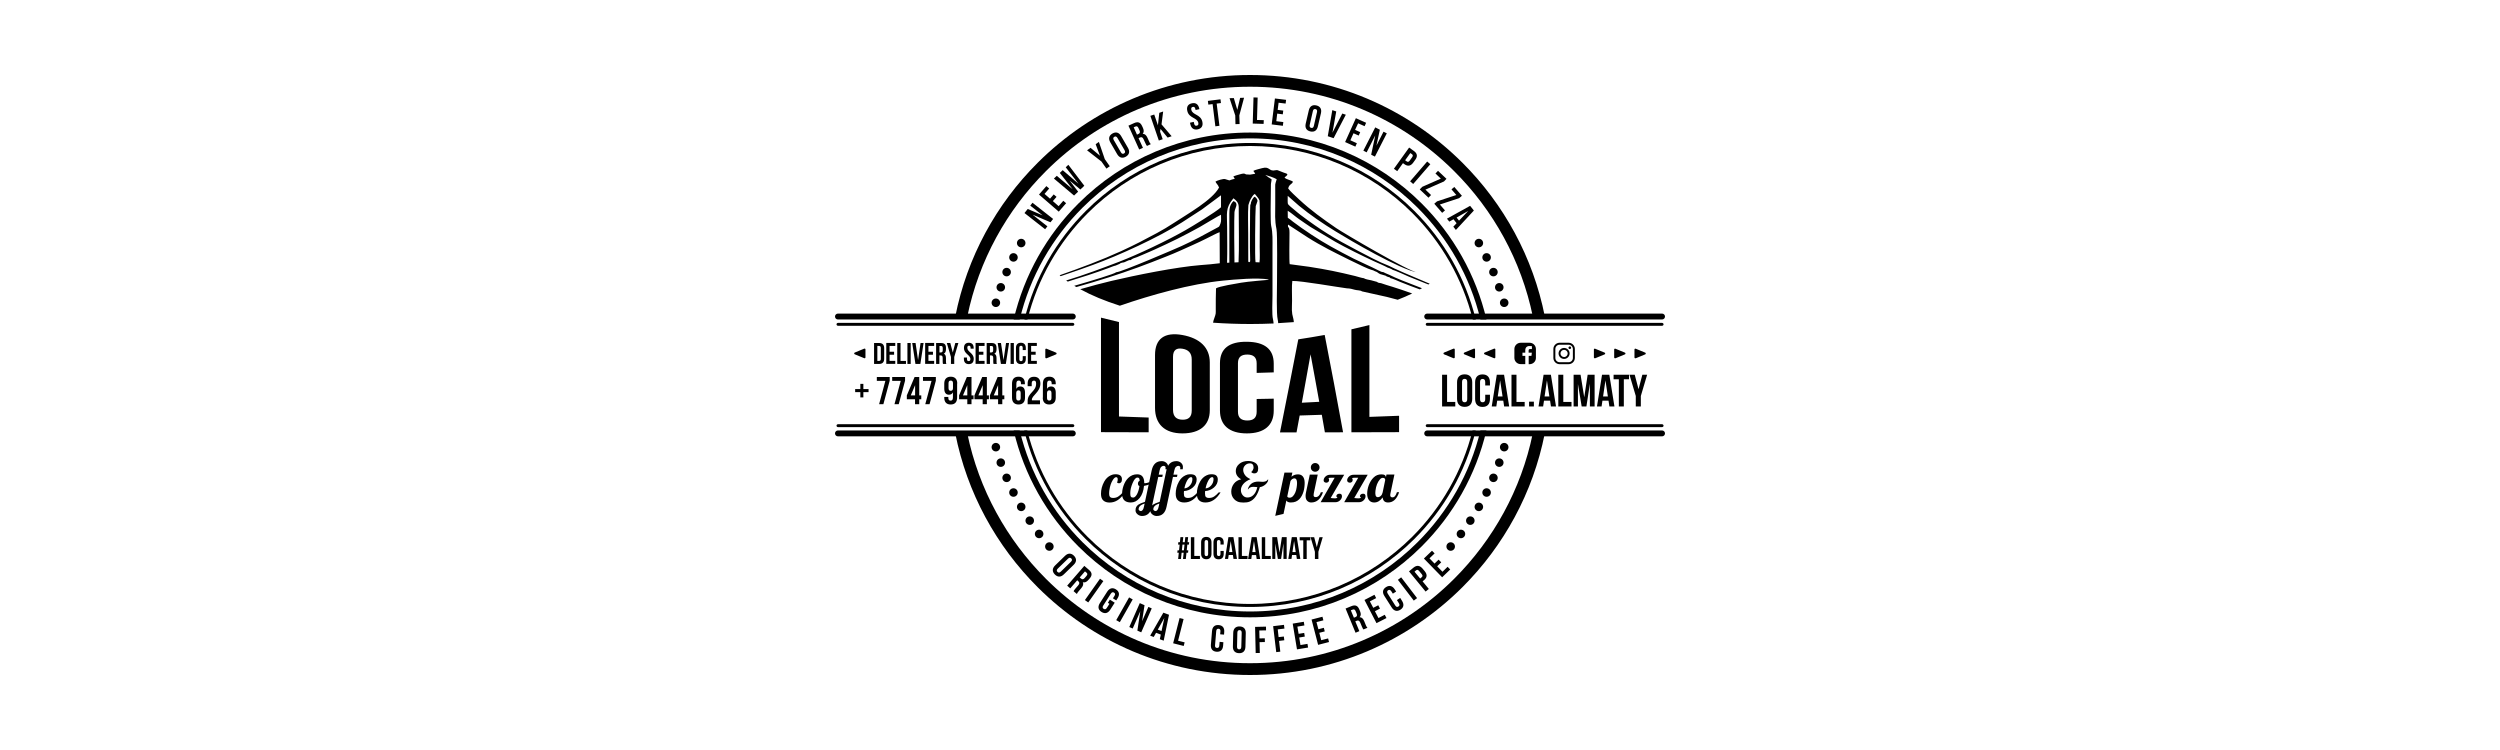 <?xml version="1.0" encoding="UTF-8"?> <svg xmlns="http://www.w3.org/2000/svg" width="1000" height="300" viewBox="0 0 1000 300" fill="none"><path d="M617.911 173.386C613.21 197.14 601.496 218.377 585.002 234.842C563.256 256.55 533.21 270 500.013 270C466.816 270 436.77 256.576 415.023 234.842C398.53 218.377 386.816 197.14 382.115 173.386H386.921C391.544 195.829 402.732 215.886 418.359 231.512C439.265 252.381 468.129 265.281 500.013 265.281C531.897 265.281 560.761 252.381 581.667 231.512C597.294 215.912 608.482 195.829 613.105 173.386H617.911ZM500.013 30C533.21 30 563.256 43.424 585.002 65.132C601.496 81.597 613.236 102.86 617.937 126.613H613.131C608.508 104.145 597.32 84.062 581.667 68.462C560.761 47.592 531.897 34.693 500.013 34.693C468.129 34.693 439.239 47.592 418.359 68.462C402.706 84.088 391.544 104.145 386.921 126.613H382.115C386.816 102.86 398.53 81.597 415.05 65.132C436.77 43.424 466.816 30 500.013 30Z" fill="black"></path><path d="M335.182 174.54C334.525 174.54 334 174.016 334 173.36C334 172.705 334.525 172.181 335.182 172.181H429.127C429.784 172.181 430.309 172.705 430.309 173.36C430.309 174.016 429.784 174.54 429.127 174.54H335.182Z" fill="black"></path><path d="M335.182 170.843C334.867 170.843 334.604 170.581 334.604 170.266C334.604 169.952 334.867 169.69 335.182 169.69H429.127C429.442 169.69 429.731 169.952 429.731 170.266C429.731 170.581 429.469 170.843 429.127 170.843H335.182Z" fill="black"></path><path d="M335.182 127.793C334.525 127.793 334 127.269 334 126.613C334 125.958 334.525 125.433 335.182 125.433H429.127C429.784 125.433 430.309 125.958 430.309 126.613C430.309 127.269 429.784 127.793 429.127 127.793H335.182Z" fill="black"></path><path d="M335.182 130.311C334.867 130.311 334.604 130.048 334.604 129.734C334.604 129.419 334.867 129.157 335.182 129.157H429.127C429.442 129.157 429.731 129.419 429.731 129.734C429.731 130.048 429.469 130.311 429.127 130.311H335.182Z" fill="black"></path><path d="M540.564 172.915C546.92 172.888 553.276 172.888 559.632 172.862V166.308C555.666 166.465 551.727 166.622 547.761 166.753V148.375V130.022C545.344 130.599 542.954 131.176 540.564 131.726V152.307V172.915ZM524.228 141.715C524.806 144.835 525.384 147.981 525.962 151.154C526.54 154.326 527.117 157.525 527.695 160.723C525.384 160.854 523.047 160.985 520.735 161.09C521.313 157.892 521.891 154.693 522.469 151.495C523.047 148.244 523.651 144.966 524.228 141.715ZM529.875 133.981C526.356 134.61 522.836 135.213 519.317 135.738C518.083 142.082 516.848 148.375 515.64 154.588C514.432 160.75 513.198 166.885 511.989 172.967C514.196 172.967 516.402 172.967 518.608 172.967C519.028 170.712 519.448 168.458 519.869 166.203C522.81 166.124 525.752 166.019 528.72 165.914C529.113 168.248 529.534 170.581 529.954 172.941C532.37 172.941 534.786 172.941 537.229 172.915C535.995 166.229 534.786 159.622 533.552 153.094C532.318 146.644 531.083 140.273 529.875 133.981ZM502.666 159.596V164.708C502.666 167.278 501.221 168.195 498.936 168.195C496.625 168.195 495.181 167.252 495.181 164.682V154.982V145.281C495.181 142.712 496.625 141.82 498.936 141.82C501.221 141.846 502.666 142.764 502.666 145.333V149.161C504.925 149.109 507.21 149.056 509.494 148.951V145.438C509.494 139.644 505.818 136.76 498.726 136.708C491.661 136.629 487.984 139.434 487.984 145.281V154.746V164.21C487.984 170.031 491.661 173.36 498.726 173.36C505.818 173.36 509.494 170.057 509.494 164.263V159.465C507.21 159.543 504.925 159.57 502.666 159.596ZM462.01 163.135C462.01 169.637 465.87 173.36 472.962 173.36C480.053 173.36 483.914 170.005 483.914 164.105V154.536V144.966C483.914 139.067 480.027 135.292 472.962 134.007C465.844 132.722 462.01 135.475 462.01 142.004V152.596V163.135ZM469.206 142.738C469.206 139.932 470.65 139.12 472.962 139.487C475.247 139.854 476.691 141.086 476.691 143.786V154.011V164.237C476.691 166.937 475.247 167.933 472.962 167.881C470.65 167.828 469.206 166.727 469.206 163.922V153.33V142.738ZM440.395 172.862C446.75 172.888 453.106 172.888 459.462 172.915V167.016C455.496 166.885 451.557 166.727 447.591 166.596V147.719V128.816C445.175 128.239 442.785 127.636 440.395 127.059V149.974V172.862Z" fill="black"></path><path d="M570.873 174.54C570.216 174.54 569.691 174.016 569.691 173.36C569.691 172.705 570.216 172.181 570.873 172.181H664.818C665.475 172.181 666 172.705 666 173.36C666 174.016 665.475 174.54 664.818 174.54H570.873Z" fill="black"></path><path d="M570.873 170.843C570.557 170.843 570.295 170.581 570.295 170.266C570.295 169.952 570.557 169.69 570.873 169.69H664.818C665.133 169.69 665.422 169.952 665.422 170.266C665.422 170.581 665.159 170.843 664.818 170.843H570.873Z" fill="black"></path><path d="M570.873 127.793C570.216 127.793 569.691 127.269 569.691 126.613C569.691 125.958 570.216 125.433 570.873 125.433H664.818C665.475 125.433 666 125.958 666 126.613C666 127.269 665.475 127.793 664.818 127.793H570.873Z" fill="black"></path><path d="M570.873 130.311C570.557 130.311 570.295 130.048 570.295 129.734C570.295 129.419 570.557 129.157 570.873 129.157H664.818C665.133 129.157 665.422 129.419 665.422 129.734C665.422 130.048 665.159 130.311 664.818 130.311H570.873Z" fill="black"></path><path d="M554.09 191.975C554.09 191.844 554.038 191.66 553.906 191.451C553.775 191.241 553.512 191.136 553.119 191.136C552.698 191.136 552.304 191.346 551.937 191.791C551.017 192.84 550.413 194.361 550.177 196.327C550.151 196.616 550.124 196.956 550.124 197.271C550.124 197.926 550.256 198.372 550.518 198.634C550.676 198.792 550.886 198.87 551.122 198.87C551.569 198.87 551.963 198.687 552.331 198.346C552.698 198.005 552.935 197.533 553.066 196.93L554.09 191.975ZM559.632 196.93C558.713 199.657 557.242 200.994 555.22 200.994C553.933 200.994 553.197 200.312 553.066 198.975C552.094 200.312 550.991 200.994 549.704 200.994C548.417 200.994 547.551 200.365 547.104 199.106C546.947 198.661 546.868 198.136 546.868 197.559C546.868 196.983 546.92 196.406 547.025 195.829C547.13 195.252 547.288 194.675 547.498 194.099C547.971 192.84 548.627 191.791 549.468 190.979C550.308 190.14 551.359 189.746 552.567 189.746C553.197 189.746 553.644 189.851 553.933 190.061C554.222 190.271 554.353 190.533 554.353 190.848V191.005L554.589 189.825H557.767L556.191 197.297C556.139 197.533 556.086 197.795 556.086 198.005C556.086 198.634 556.375 198.949 556.979 198.949C557.767 198.949 558.345 198.267 558.765 196.878H559.632V196.93ZM545.239 197.481C545.896 197.481 546.211 197.822 546.211 198.529C546.211 199.106 545.949 199.631 545.45 200.129C544.95 200.627 544.294 200.889 543.506 200.889H537.675L543.296 191.084H542.061C541.72 191.084 541.431 191.11 541.195 191.136C540.958 191.162 540.853 191.267 540.853 191.424C540.853 191.451 540.88 191.477 540.88 191.477C540.906 191.477 540.932 191.503 540.985 191.555C541.037 191.582 541.063 191.765 541.063 192.08C541.063 192.394 540.932 192.63 540.696 192.814C540.433 192.997 540.223 193.076 540.013 193.076C539.671 193.076 539.383 192.997 539.172 192.814C538.962 192.63 538.857 192.421 538.857 192.158C538.857 191.608 539.094 191.084 539.593 190.612C540.065 190.14 540.696 189.904 541.405 189.904H547.078L541.694 199.211C541.773 199.211 541.904 199.237 542.035 199.237L542.455 199.29C542.771 199.316 543.086 199.342 543.348 199.342C544.005 199.342 544.346 199.185 544.399 198.897C544.11 198.87 543.979 198.713 543.979 198.425C543.979 198.215 544.084 198.005 544.294 197.795C544.53 197.586 544.819 197.481 545.239 197.481ZM535.811 197.481C536.467 197.481 536.782 197.822 536.782 198.529C536.782 199.106 536.52 199.631 536.021 200.129C535.522 200.627 534.865 200.889 534.077 200.889H528.247L533.867 191.084H532.633C532.291 191.084 532.002 191.11 531.766 191.136C531.53 191.162 531.425 191.267 531.425 191.424C531.425 191.451 531.451 191.477 531.451 191.477C531.477 191.477 531.503 191.503 531.556 191.555C531.609 191.582 531.635 191.765 531.635 192.08C531.635 192.394 531.503 192.63 531.267 192.814C531.004 192.997 530.794 193.076 530.584 193.076C530.243 193.076 529.954 192.997 529.744 192.814C529.534 192.63 529.455 192.421 529.455 192.158C529.455 191.608 529.691 191.084 530.19 190.612C530.689 190.14 531.293 189.904 532.002 189.904H537.675L532.265 199.211C532.37 199.211 532.475 199.237 532.607 199.237L533.027 199.29C533.368 199.316 533.657 199.342 533.92 199.342C534.576 199.342 534.918 199.185 534.97 198.897C534.681 198.87 534.55 198.713 534.55 198.425C534.55 198.215 534.655 198.005 534.839 197.795C535.075 197.586 535.39 197.481 535.811 197.481ZM529.192 196.93C528.247 199.657 526.671 200.994 524.465 200.994C523.887 200.994 523.362 200.784 522.915 200.365C522.469 199.945 522.232 199.29 522.232 198.346C522.232 197.926 522.285 197.455 522.416 196.904L523.913 189.851H527.091L525.515 197.323C525.463 197.586 525.437 197.848 525.437 198.11C525.437 198.608 525.725 198.844 526.329 198.844C526.75 198.844 527.17 198.661 527.538 198.294C527.905 197.926 528.168 197.455 528.326 196.904H529.192V196.93ZM527.827 186.967C527.827 187.465 527.643 187.859 527.301 188.2C526.96 188.514 526.54 188.698 526.067 188.698C525.594 188.698 525.174 188.514 524.832 188.2C524.491 187.859 524.333 187.465 524.333 186.967C524.333 186.469 524.491 186.076 524.832 185.735C525.174 185.394 525.568 185.211 526.067 185.211C526.566 185.211 526.986 185.394 527.328 185.735C527.643 186.05 527.827 186.469 527.827 186.967ZM518.818 193.181C518.818 191.975 518.45 191.346 517.715 191.346C517.452 191.346 517.19 191.451 516.927 191.608C516.638 191.791 516.402 192.054 516.192 192.421L514.905 198.582C515.036 198.923 515.351 199.08 515.85 199.08C516.349 199.08 516.796 198.87 517.19 198.451C517.951 197.638 518.45 196.458 518.66 194.964C518.766 194.308 518.818 193.705 518.818 193.181ZM514.537 200.207L513.408 205.556L510.099 206.342L513.775 189.039H516.953L516.586 190.69C517.321 190.061 518.161 189.746 519.16 189.746C520.42 189.746 521.261 190.349 521.655 191.582C521.786 192.027 521.865 192.526 521.865 193.102C521.865 193.679 521.838 194.256 521.76 194.833C521.707 195.41 521.576 195.986 521.418 196.563C521.261 197.14 521.024 197.69 520.762 198.215C520.499 198.739 520.158 199.211 519.764 199.631C519.37 200.05 518.897 200.365 518.345 200.627C517.794 200.863 517.111 200.994 516.297 200.994C515.43 200.994 514.852 200.732 514.537 200.207ZM503.375 192.63L505.056 192.735C505.45 192.735 505.844 192.657 506.264 192.526C506.658 192.368 506.973 192.132 507.157 191.791H507.288C507.288 192.421 506.947 193.076 506.264 193.705C505.581 194.335 504.819 194.728 503.927 194.859C503.034 198.031 501.642 199.971 499.751 200.679C499.147 200.915 498.385 201.02 497.387 201.02C496.415 201.02 495.627 200.889 495.076 200.653C494.498 200.391 494.025 200.076 493.657 199.657C492.896 198.844 492.502 197.848 492.502 196.668C492.502 195.488 492.843 194.439 493.552 193.496C494.235 192.578 495.233 191.975 496.494 191.713C495.049 190.926 494.314 189.825 494.314 188.383C494.314 187.334 494.76 186.391 495.653 185.604C496.546 184.817 497.728 184.398 499.225 184.398C500.355 184.398 501.3 184.634 502.088 185.132C502.876 185.63 503.27 186.364 503.27 187.334C503.27 188.698 502.771 189.353 501.72 189.353C501.195 189.353 500.775 189.17 500.46 188.776C500.696 188.698 500.932 188.462 501.116 188.042C501.326 187.623 501.431 187.334 501.431 187.125C501.431 185.945 500.959 185.342 499.987 185.342C499.199 185.342 498.569 185.604 498.043 186.128C497.544 186.653 497.282 187.256 497.282 187.964C497.282 188.645 497.518 189.327 497.965 189.982C498.411 190.638 499.173 191.188 500.197 191.66C498.884 192.211 497.912 192.866 497.282 193.653C496.651 194.439 496.363 195.226 496.363 196.039C496.363 196.852 496.625 197.559 497.124 198.136C497.623 198.713 498.227 199.001 498.936 199.001C500.328 199.001 501.431 198.294 502.219 196.852C502.508 196.327 502.745 195.645 502.929 194.859L502.114 194.78C501.852 194.754 501.615 194.728 501.353 194.728C500.381 194.728 499.698 195.042 499.278 195.724L499.12 195.698C499.357 194.78 499.829 194.046 500.539 193.469C501.248 192.893 502.246 192.63 503.375 192.63ZM485.411 191.634C485.411 191.11 485.227 190.848 484.859 190.848C484.308 190.874 483.809 191.346 483.309 192.263C482.81 193.207 482.443 194.23 482.233 195.357C483.073 195.305 483.835 194.911 484.465 194.177C485.095 193.469 485.411 192.604 485.411 191.634ZM488.247 196.93C486.592 199.657 484.57 200.994 482.18 200.994C481.13 200.994 480.315 200.732 479.685 200.181C479.055 199.631 478.74 198.739 478.74 197.507C478.74 195.829 479.16 194.204 480.027 192.657C480.683 191.451 481.576 190.612 482.679 190.113C483.257 189.825 483.861 189.694 484.491 189.694C485.516 189.694 486.198 189.878 486.566 190.271C486.934 190.664 487.118 191.162 487.118 191.791C487.118 193.05 486.619 194.099 485.594 194.99C484.596 195.855 483.388 196.353 482.049 196.432C482.023 196.852 481.996 197.14 481.996 197.323C481.996 198.084 482.128 198.582 482.39 198.818C482.653 199.054 483.021 199.185 483.52 199.185C484.36 199.185 485.069 199.001 485.647 198.608C486.225 198.241 486.829 197.691 487.485 196.956H488.247V196.93ZM476.954 191.634C476.954 191.11 476.77 190.848 476.402 190.848C475.851 190.874 475.352 191.346 474.826 192.263C474.327 193.207 473.96 194.23 473.749 195.357C474.59 195.305 475.352 194.911 475.982 194.177C476.638 193.469 476.954 192.604 476.954 191.634ZM479.79 196.93C478.136 199.657 476.113 200.994 473.723 200.994C472.673 200.994 471.832 200.732 471.228 200.181C470.598 199.631 470.283 198.739 470.283 197.507C470.283 195.829 470.703 194.204 471.57 192.657C472.226 191.451 473.119 190.612 474.222 190.113C474.8 189.825 475.404 189.694 476.034 189.694C477.059 189.694 477.742 189.878 478.109 190.271C478.477 190.664 478.661 191.162 478.661 191.791C478.661 193.05 478.162 194.099 477.138 194.99C476.139 195.855 474.931 196.353 473.592 196.432C473.566 196.852 473.539 197.14 473.539 197.323C473.539 198.084 473.671 198.582 473.933 198.818C474.196 199.054 474.564 199.185 475.063 199.185C475.903 199.185 476.612 199.001 477.19 198.608C477.768 198.241 478.372 197.691 479.029 196.956H479.79V196.93ZM463.743 201.413C462.955 201.676 462.43 201.938 462.141 202.174C461.589 202.619 461.327 203.118 461.327 203.694C461.327 203.983 461.511 204.193 461.852 204.35C461.957 204.402 462.115 204.429 462.272 204.429C462.456 204.429 462.666 204.297 462.903 204.061C463.139 203.826 463.323 203.38 463.454 202.724L463.743 201.413ZM472.069 187.675C472.095 187.439 472.121 187.229 472.121 187.02C472.121 186.81 472.042 186.653 471.858 186.522C471.701 186.391 471.517 186.338 471.359 186.338C470.992 186.338 470.677 186.469 470.361 186.758C470.073 187.046 469.862 187.492 469.731 188.147L469.363 189.878H470.966L470.808 190.769H469.18L466.632 202.646C466.133 205.136 464.82 206.395 462.692 206.395C462.01 206.395 461.406 206.159 460.88 205.713C460.355 205.268 460.092 204.743 460.092 204.166C460.092 203.563 460.197 203.091 460.408 202.751C460.618 202.41 460.88 202.095 461.222 201.859C461.721 201.518 462.614 201.125 463.874 200.732L466.553 188.173C467.078 185.683 468.418 184.45 470.572 184.45C471.254 184.45 471.858 184.66 472.384 185.106C472.909 185.552 473.172 186.128 473.172 186.81C473.172 187.151 473.145 187.439 473.093 187.701H472.069V187.675ZM457.86 201.413C457.072 201.676 456.547 201.938 456.258 202.174C455.706 202.619 455.444 203.118 455.444 203.694C455.444 203.983 455.628 204.193 455.969 204.35C456.074 204.402 456.232 204.429 456.389 204.429C456.573 204.429 456.783 204.297 457.019 204.061C457.256 203.826 457.44 203.38 457.571 202.724L457.86 201.413ZM466.186 187.675C466.212 187.439 466.238 187.229 466.238 187.02C466.238 186.81 466.159 186.653 465.975 186.522C465.792 186.391 465.634 186.338 465.476 186.338C465.109 186.338 464.794 186.469 464.478 186.758C464.189 187.046 463.979 187.492 463.848 188.147L463.48 189.878H465.082L464.925 190.769H463.297L460.749 202.646C460.25 205.136 458.937 206.395 456.809 206.395C456.127 206.395 455.522 206.159 454.997 205.713C454.472 205.268 454.209 204.743 454.209 204.166C454.209 203.563 454.314 203.091 454.524 202.751C454.735 202.41 454.997 202.095 455.339 201.859C455.838 201.518 456.731 201.125 457.991 200.732L460.67 188.173C461.195 185.683 462.535 184.45 464.688 184.45C465.371 184.45 465.975 184.66 466.501 185.106C467.026 185.552 467.289 186.128 467.289 186.81C467.289 187.151 467.262 187.439 467.21 187.701H466.186V187.675ZM455.785 194.413C455.391 194.308 455.181 193.994 455.181 193.443C455.181 192.893 455.417 192.499 455.864 192.316C455.838 191.844 455.759 191.529 455.654 191.32C455.549 191.136 455.312 191.031 454.971 191.031C454.288 191.031 453.658 191.765 453.027 193.26C452.397 194.754 452.108 196.065 452.108 197.219C452.108 197.926 452.161 198.372 452.292 198.582C452.423 198.765 452.555 198.897 452.712 198.949C452.844 199.001 453.054 199.028 453.29 199.028C453.789 199.028 454.288 198.582 454.787 197.717C455.286 196.773 455.601 195.698 455.785 194.413ZM461.511 192.526C460.618 193.443 459.304 194.072 457.597 194.361C457.413 196.38 456.836 197.979 455.864 199.185C454.866 200.391 453.71 200.994 452.345 200.994C450.664 200.994 449.561 200.365 449.088 199.132C448.904 198.687 448.825 198.215 448.825 197.69C448.825 197.166 448.878 196.616 448.957 196.065C449.035 195.514 449.193 194.964 449.377 194.387C449.823 193.076 450.454 192.001 451.294 191.188C452.292 190.218 453.474 189.72 454.866 189.72C456.757 189.72 457.702 190.9 457.702 193.233V193.26C457.781 193.286 457.886 193.286 458.07 193.286C458.464 193.286 458.963 193.155 459.593 192.919C460.224 192.657 460.801 192.342 461.353 191.975L461.511 192.526ZM446.12 189.694C447.88 189.694 448.773 190.349 448.773 191.687C448.773 192.237 448.668 192.657 448.431 192.919C448.195 193.181 447.932 193.312 447.643 193.312C447.354 193.312 447.092 193.233 446.829 193.05C447.013 192.578 447.092 192.132 447.092 191.765C447.092 191.162 446.882 190.874 446.461 190.874C446.041 190.874 445.595 191.241 445.122 192.001C444.439 193.076 443.993 194.413 443.756 196.013C443.677 196.484 443.651 197.009 443.651 197.586C443.651 198.634 444.15 199.185 445.175 199.185C446.015 199.185 446.724 199.001 447.302 198.608C447.88 198.241 448.484 197.691 449.14 196.956H449.902C448.247 199.683 446.225 201.02 443.835 201.02C442.785 201.02 441.944 200.758 441.34 200.207C440.71 199.657 440.395 198.765 440.395 197.533C440.395 195.855 440.815 194.23 441.681 192.657C442.312 191.477 443.205 190.638 444.334 190.113C444.912 189.825 445.49 189.694 446.12 189.694Z" fill="black"></path><path d="M412.45 138.386H414.735V137.18H411.136V145.543H414.735V144.337H412.45V141.899H414.262V140.693H412.45V138.386ZM409.088 142.45V143.656C409.088 144.259 408.825 144.468 408.405 144.468C407.985 144.468 407.722 144.259 407.722 143.656V139.146C407.722 138.543 407.985 138.307 408.405 138.307C408.825 138.307 409.088 138.543 409.088 139.146V140.038H410.322V139.199C410.322 137.861 409.639 137.101 408.352 137.101C407.066 137.101 406.383 137.861 406.383 139.199V143.551C406.383 144.888 407.066 145.648 408.352 145.648C409.639 145.648 410.322 144.888 410.322 143.551V142.45H409.088ZM404.229 145.57H405.542V137.206H404.229V145.57ZM400.395 137.206H399.081L400.368 145.57H402.338L403.625 137.206H402.417L401.419 144.023L400.395 137.206ZM396.586 138.386C397.059 138.386 397.269 138.648 397.269 139.251V140.09C397.269 140.772 396.98 140.981 396.481 140.981H395.956V138.412H396.586V138.386ZM398.74 145.57C398.609 145.255 398.609 144.966 398.609 144.547V143.262C398.609 142.397 398.398 141.768 397.742 141.479C398.32 141.217 398.609 140.641 398.609 139.775V139.12C398.609 137.835 398.031 137.206 396.665 137.206H394.669V145.57H395.982V142.161H396.429C397.033 142.161 397.295 142.45 397.295 143.236V144.547C397.295 145.229 397.348 145.36 397.427 145.57H398.74ZM391.544 138.386H393.829V137.18H390.23V145.543H393.829V144.337H391.544V141.899H393.356V140.693H391.544V138.386ZM385.582 139.199C385.582 141.584 388.156 141.925 388.156 143.629C388.156 144.232 387.893 144.442 387.473 144.442C387.053 144.442 386.79 144.232 386.79 143.629V143.026H385.556V143.551C385.556 144.888 386.212 145.648 387.525 145.648C388.812 145.648 389.495 144.888 389.495 143.551C389.495 141.165 386.921 140.85 386.921 139.12C386.921 138.517 387.158 138.281 387.578 138.281C387.998 138.281 388.234 138.517 388.234 139.12V139.461H389.469V139.199C389.469 137.861 388.812 137.101 387.525 137.101C386.238 137.101 385.582 137.861 385.582 139.199ZM380.382 145.57H381.695V142.79L383.349 137.206H382.115L381.117 141.008L380.119 137.206H378.727L380.382 142.79V145.57ZM376.416 138.386C376.888 138.386 377.099 138.648 377.099 139.251V140.09C377.099 140.772 376.81 140.981 376.311 140.981H375.785V138.412H376.416V138.386ZM378.543 145.57C378.412 145.255 378.386 144.966 378.386 144.547V143.262C378.386 142.397 378.175 141.768 377.519 141.479C378.097 141.217 378.386 140.641 378.386 139.775V139.12C378.386 137.835 377.808 137.206 376.442 137.206H374.446V145.57H375.759V142.161H376.206C376.81 142.161 377.072 142.45 377.072 143.236V144.547C377.072 145.229 377.125 145.36 377.204 145.57H378.543ZM371.373 138.386H373.658V137.18H370.06V145.543H373.658V144.337H371.373V141.899H373.185V140.693H371.373V138.386ZM366.225 137.206H364.886L366.173 145.57H368.143L369.43 137.206H368.221L367.223 144.023L366.225 137.206ZM362.969 145.57H364.282V137.206H362.969V145.57ZM358.898 145.57H362.391V144.363H360.211V137.206H358.898V145.57ZM355.825 138.386H358.11V137.18H354.512V145.543H358.11V144.337H355.825V141.899H357.637V140.693H355.825V138.386ZM351.675 138.386C352.095 138.386 352.332 138.596 352.332 139.199V143.551C352.332 144.154 352.069 144.363 351.675 144.363H350.94V138.386H351.675ZM349.627 145.57H351.702C353.015 145.57 353.671 144.835 353.671 143.498V139.277C353.671 137.94 353.015 137.206 351.702 137.206H349.627V145.57Z" fill="black"></path><path fill-rule="evenodd" clip-rule="evenodd" d="M342.037 141.374L345.845 142.973V141.374V139.801L342.037 141.374Z" fill="black"></path><path d="M345.845 143.314C345.792 143.314 345.74 143.314 345.714 143.288L341.905 141.715C341.774 141.663 341.669 141.531 341.669 141.374C341.669 141.243 341.748 141.112 341.879 141.033L345.687 139.46C345.792 139.408 345.924 139.434 346.029 139.486C346.134 139.565 346.186 139.67 346.186 139.775V142.947C346.186 143.078 346.134 143.183 346.029 143.236C346.003 143.288 345.924 143.314 345.845 143.314ZM342.982 141.374L345.504 142.423V140.325L342.982 141.374Z" fill="black"></path><path fill-rule="evenodd" clip-rule="evenodd" d="M422.299 141.374L418.491 142.973V141.374V139.801L422.299 141.374Z" fill="black"></path><path d="M418.491 143.314C418.412 143.314 418.359 143.288 418.281 143.262C418.175 143.183 418.123 143.078 418.123 142.973V139.801C418.123 139.67 418.175 139.565 418.281 139.513C418.386 139.434 418.517 139.434 418.622 139.487L422.43 141.06C422.561 141.112 422.64 141.243 422.64 141.4C422.64 141.558 422.561 141.689 422.43 141.741L418.622 143.314C418.569 143.314 418.543 143.314 418.491 143.314ZM418.858 140.325V142.423L421.38 141.374L418.858 140.325Z" fill="black"></path><path fill-rule="evenodd" clip-rule="evenodd" d="M657.99 141.374L654.155 142.973V141.374V139.801L657.99 141.374Z" fill="black"></path><path d="M654.155 143.314C654.076 143.314 654.024 143.288 653.945 143.262C653.84 143.183 653.787 143.078 653.787 142.973V139.801C653.787 139.67 653.84 139.565 653.945 139.513C654.05 139.434 654.181 139.434 654.286 139.487L658.095 141.06C658.226 141.112 658.305 141.243 658.305 141.4C658.305 141.558 658.226 141.689 658.095 141.741L654.286 143.314C654.26 143.314 654.208 143.314 654.155 143.314ZM654.523 140.325V142.423L657.044 141.374L654.523 140.325Z" fill="black"></path><path fill-rule="evenodd" clip-rule="evenodd" d="M469.6 89.147C467.499 90.511 464.898 92.11 462.797 93.211C457.229 96.174 454.288 97.773 448.457 100.448C440.736 103.987 432.121 107.212 423.848 110.096C424.006 110.227 424.137 110.332 424.268 110.463C429.259 108.837 435.194 106.687 437.059 106.006C447.486 102.23 463.428 94.942 472.778 88.964L480.814 83.747L488.405 78.11V82.908C486.356 84.795 476.717 90.642 474.222 92.058C467.105 96.148 455.365 101.732 447.669 104.695C441.051 107.238 433.723 109.991 426.475 112.193C426.685 112.35 426.895 112.482 427.105 112.639C432.647 110.961 438.109 109.178 443.362 107.238C444.229 106.923 445.385 106.399 446.278 106.215L447.88 105.534C448.247 105.219 447.906 105.429 448.379 105.219C448.562 105.141 448.694 105.088 449.035 105.036C450.191 105.009 451.268 103.83 452.344 104.039C452.791 103.41 453.999 103.174 454.787 102.86C455.627 102.519 456.231 102.283 457.151 101.863C458.753 101.155 460.276 100.552 461.852 99.818C464.898 98.429 467.84 97.065 470.965 95.519C474.065 93.972 476.901 92.451 479.869 90.826C480.578 90.432 487.932 86.001 488.405 85.897C488.378 87.024 488.588 88.466 488.194 89.41C487.564 90.93 487.879 90.511 486.514 91.271C481.865 93.841 477.531 96.174 472.594 98.429C470.703 99.294 448.168 109.021 446.488 108.89C445.936 109.519 436.928 112.219 429.705 114.317C429.968 114.474 430.257 114.658 430.546 114.815C434.958 113.583 439.291 112.298 443.546 110.935C447.643 109.624 451.11 108.418 455.128 106.976C459.042 105.586 462.403 104.197 466.448 102.624C470.178 101.182 473.749 99.504 477.374 97.878C479.081 97.118 480.841 96.279 482.679 95.361C483.362 95.02 487.459 92.897 487.853 92.871L487.906 105.298C485.516 105.639 482.548 105.848 480.289 106.032C470.335 106.818 454.209 110.096 444.518 112.377C440.788 113.268 436.507 114.396 432.095 115.68C436.612 118.171 441.944 120.373 447.932 122.287C460.46 117.961 476.244 113.53 489.245 112.246C493.972 111.774 502.981 110.961 507.525 111.8C507.498 111.826 507.42 111.8 507.42 111.852C507.393 111.905 507.314 111.905 507.288 111.905C507.262 111.905 507.209 111.931 507.157 111.957C507.026 111.983 498.989 112.613 496.441 113.085C494.655 113.399 487.459 114.553 486.409 115.339C486.303 118.04 486.303 120.793 486.303 123.493C486.303 125.407 486.409 125.355 485.804 127.033C485.437 128.029 485.305 128.448 485.227 129.078C490.085 129.418 495.076 129.602 500.171 129.602C503.296 129.602 506.395 129.523 509.442 129.392C509.363 128.606 509.284 128.003 509.179 127.609C508.733 126.01 508.969 120.478 508.995 118.381V99.346C508.995 96.069 509.153 93.29 508.47 90.301C508.102 88.728 508.312 79.054 508.339 76.196C508.339 75.409 508.339 74.57 508.365 73.784C508.391 72.997 508.654 72.342 508.628 71.713C508.076 71.424 506.527 70.349 506.106 69.956C506.92 70.139 509.836 71.136 510.571 71.634C510.597 71.66 510.65 71.686 510.676 71.713C509.888 74.256 510.125 73.154 510.098 76.353C510.098 78.11 510.098 79.866 510.098 81.623C510.098 85.556 509.836 88.02 510.597 91.665C511.018 93.631 510.808 109.283 510.808 112.586C510.808 115.418 510.492 125.591 511.096 127.898C511.175 128.16 511.228 128.632 511.28 129.261C513.381 129.156 515.482 128.999 517.531 128.842C517.479 128.265 517.426 127.819 517.347 127.557C516.507 124.594 516.796 123.729 516.822 120.268C516.848 118.066 516.638 114.369 516.927 112.377C520.709 112.324 534.813 114.841 538.778 115.339C539.855 115.366 540.906 115.575 541.851 115.89C542.613 116.152 544.294 116.073 544.767 116.545L554.773 118.774C556.323 119.167 557.741 119.56 559.08 119.901C561.129 119.115 563.072 118.276 564.885 117.384C562.179 116.414 559.527 115.523 556.953 114.71C555.482 114.264 553.696 113.74 552.409 113.268C551.805 113.216 551.201 113.137 550.781 112.744L548.47 112.115C547.944 112.01 545.922 111.669 545.633 111.302C544.662 111.197 543.059 110.673 542.061 110.41C535.18 108.732 530.742 107.815 523.677 106.714L515.876 105.665C515.64 104.564 515.771 95.545 515.798 93.211C515.824 90.065 514.983 91.612 515.22 89.829L523.099 94.968C525.594 96.567 528.536 98.219 531.214 99.635C533.263 100.71 546.474 107.448 548.522 107.92C549.126 108.025 549.468 108.234 549.993 108.496C550.282 108.628 550.545 108.706 550.781 108.811L551.411 109.283C551.726 109.388 551.831 109.493 551.937 109.598L554.248 110.279C554.721 110.541 554.51 110.568 555.22 110.777C555.824 110.961 555.824 110.804 556.139 111.249C556.953 111.38 559.343 112.455 560.21 112.822C561.602 113.399 562.836 113.871 564.307 114.422C565.042 114.684 566.329 115.182 567.931 115.759C568.22 115.602 568.509 115.444 568.798 115.287C562.994 113.085 557.793 111.013 555.929 110.017L554.327 109.335L553.302 108.837L552.83 108.785C552.068 108.601 552.619 108.706 551.963 108.418C551.543 108.208 551.569 108.339 551.149 108.051C548.496 106.687 544.661 105.036 541.536 103.489C538.148 101.785 535.364 100.264 532.265 98.56C527.643 96.017 521.366 91.848 517.19 88.676C516.402 88.073 515.903 87.574 515.115 87.103L515.089 84.297C516.586 85.189 518.214 86.709 519.658 87.679C521.418 88.859 522.679 89.829 524.307 90.852L534.103 96.698C538.516 99.189 544.793 102.283 549.73 104.564C551.332 105.298 553.617 106.242 555.036 107.028C555.43 107.133 556.296 107.474 556.664 107.684C556.979 107.841 556.9 107.789 557.084 107.972C557.898 108.077 562.337 110.148 563.571 110.673C565.699 111.564 567.852 112.429 570.216 113.347L571.372 113.792C571.556 113.688 571.713 113.583 571.871 113.478C564.753 110.515 556.9 107.107 555.613 106.347C551.332 104.695 547.157 102.388 543.033 100.238C533.604 95.309 528.483 92.189 520.026 85.818C519.186 85.189 518.529 84.586 517.767 83.956C515.115 81.728 515.036 81.911 515.062 80.365C515.062 79.683 515.062 79.027 515.089 78.346C515.141 78.372 515.194 78.398 515.194 78.424L519.58 82.278C524.097 86.001 529.113 89.41 534.235 92.556C540.013 96.121 560.052 107.867 567.038 108.995C563.86 108.837 537.15 93.08 534.445 91.219C529.166 87.601 524.307 84.114 519.658 79.788C518.66 78.87 515.903 76.353 515.272 75.383C515.666 73.574 516.901 73.757 517.163 72.656C516.244 71.975 514.695 71.87 513.828 71.057C514.038 70.69 514.117 70.743 514.379 70.533L514.983 69.93C514.695 69.3 514.642 69.458 513.539 69.064C512.961 68.855 512.488 68.671 511.937 68.435C511.149 68.121 510.965 67.937 510.23 68.094C507.446 68.75 508.024 66.39 504.872 67.255C504.137 67.465 501.93 67.963 501.379 68.33C501.563 69.012 501.957 68.933 502.062 69.51L500.039 69.851L499.094 69.799C497.676 69.903 498.464 68.986 495.995 69.72C495.338 69.903 493.762 70.297 493.316 70.638C493.605 70.978 493.736 71.109 493.894 71.529C490.795 72.184 492.896 72.473 490.033 71.634C489.271 71.424 486.829 72.211 486.198 72.63C486.33 73.259 487.223 73.836 487.617 75.016C484.911 80.05 474.958 85.608 469.6 89.147ZM490.821 105.114C490.978 100.448 490.847 95.571 490.847 90.878C490.847 85.267 490.033 83.327 493.368 79.316C495.706 80.994 495.496 82.2 495.496 84.166C495.496 90.327 495.706 99.215 495.417 104.905L493.789 104.983C493.71 103.751 493.605 86.447 493.789 84.822C493.972 83.117 495.706 81.439 493.421 80.417C492.055 81.702 491.714 83.196 491.74 85.477V105.062L490.821 105.114ZM499.357 82.016C499.672 81.125 499.777 80.522 500.302 79.578C500.696 78.896 501.195 77.952 501.93 77.559C502.534 78.398 503.401 79.158 503.795 80.155C504.031 81.544 503.874 96.095 503.874 98.717C503.874 100.264 504.031 103.646 503.795 104.957L502.219 104.878C501.878 103.62 502.088 84.507 502.298 82.436C502.429 81.964 502.928 80.81 502.981 80.469C503.086 79.788 502.403 79.001 501.852 78.686C501.169 79.054 500.25 80.758 500.328 81.623C500.197 81.806 500.276 81.466 500.118 82.069L500.039 84.166C500.039 89.724 499.856 98.35 500.066 103.489C500.118 104.957 500.013 104.721 499.619 104.878C499.199 104.616 499.435 104.878 499.304 104.433L499.278 93.578C499.304 90.013 499.068 85.503 499.357 82.016Z" fill="black"></path><path d="M594.562 172.207C590.36 190.062 581.247 206.002 568.693 218.534C551.122 236.074 526.828 246.928 500.013 246.928C473.198 246.928 448.904 236.074 431.333 218.534C418.779 206.002 409.639 190.062 405.464 172.207H407.88C412.029 189.406 420.88 204.77 433.014 216.883C450.164 234.003 473.854 244.595 500.039 244.595C526.198 244.595 549.914 234.003 567.038 216.883C579.172 204.77 588.023 189.406 592.172 172.207H594.562ZM500.013 53.02C526.828 53.02 551.122 63.874 568.693 81.414C581.247 93.946 590.387 109.913 594.589 127.794H592.172C588.023 110.568 579.172 95.205 567.038 83.066C549.888 65.945 526.198 55.353 500.039 55.353C473.881 55.353 450.164 65.945 433.014 83.066C420.88 95.178 412.029 110.568 407.88 127.794H405.464C409.666 109.939 418.779 93.946 431.36 81.414C448.904 63.874 473.198 53.02 500.013 53.02Z" fill="black"></path><path d="M590.282 172.207C586.184 188.908 577.544 203.826 565.725 215.598C548.916 232.377 525.673 242.786 499.987 242.786C474.327 242.786 451.084 232.404 434.249 215.598C422.456 203.826 413.815 188.908 409.692 172.207H410.9C414.997 188.567 423.48 203.223 435.063 214.759C451.661 231.329 474.616 241.58 499.96 241.58C525.305 241.58 548.233 231.329 564.858 214.759C576.441 203.197 584.924 188.567 589.021 172.207H590.282ZM500.013 57.188C525.673 57.188 548.916 67.571 565.751 84.377C577.544 96.148 586.211 111.093 590.308 127.82H589.1C585.029 111.434 576.519 96.778 564.937 85.216C548.338 68.646 525.384 58.395 500.039 58.395C474.695 58.395 451.74 68.646 435.142 85.216C423.559 96.778 415.05 111.434 410.979 127.82H409.771C413.868 111.119 422.509 96.175 434.327 84.377C451.11 67.571 474.353 57.188 500.013 57.188Z" fill="black"></path><path d="M571.792 223.332L573.841 221.366L572.79 220.291L569.56 223.411L576.861 230.909L580.092 227.789L579.041 226.714L576.992 228.707L574.865 226.504L576.493 224.931L575.443 223.856L573.814 225.43L571.792 223.332ZM566.408 228.156C566.802 227.815 567.17 227.842 567.669 228.418L568.667 229.624C569.14 230.201 569.087 230.568 568.667 230.909L568.063 231.407L565.804 228.681L566.408 228.156ZM565.463 227.003L563.598 228.549L570.243 236.625L571.53 235.576L569.034 232.535L569.639 232.036C570.899 230.988 570.952 229.782 569.901 228.497L569.034 227.448C567.931 226.164 566.75 225.98 565.463 227.003ZM565.515 240.243L566.828 239.246L560.473 230.935L559.159 231.932L565.515 240.243ZM558.765 240.033L559.553 241.291C559.947 241.921 559.816 242.314 559.369 242.602C558.923 242.891 558.503 242.838 558.109 242.209L555.088 237.437C554.694 236.808 554.826 236.389 555.246 236.1C555.693 235.812 556.113 235.89 556.533 236.52L557.137 237.464L558.45 236.625L557.899 235.759C557.006 234.344 555.771 233.977 554.406 234.842C553.04 235.707 552.856 236.965 553.749 238.381L556.664 242.969C557.557 244.385 558.792 244.752 560.157 243.887C561.523 243.022 561.707 241.763 560.814 240.348L560.079 239.168L558.765 240.033ZM547.945 240.557L550.466 239.246L549.783 237.909L545.791 239.981L550.597 249.262L554.589 247.217L553.907 245.906L551.385 247.217L549.967 244.49L551.989 243.441L551.306 242.104L549.31 243.127L547.945 240.557ZM541.09 243.835C541.641 243.625 541.983 243.808 542.272 244.516L542.666 245.46C542.981 246.22 542.744 246.614 542.167 246.85L541.563 247.086L540.328 244.123L541.09 243.835ZM546.973 251.123C546.684 250.835 546.526 250.494 546.316 250.022L545.712 248.528C545.292 247.505 544.741 246.902 543.848 246.876C544.399 246.273 544.452 245.513 544.031 244.516L543.716 243.756C543.112 242.261 542.114 241.816 540.538 242.471L538.227 243.415L542.219 253.09L543.743 252.46L542.114 248.528L542.639 248.318C543.322 248.029 543.769 248.239 544.136 249.131L544.767 250.651C545.082 251.438 545.213 251.569 545.397 251.779L546.973 251.123ZM526.592 248.842L529.35 248.134L528.982 246.692L524.623 247.82L527.249 257.94L531.609 256.813L531.241 255.371L528.483 256.078L527.722 253.116L529.902 252.565L529.534 251.123L527.354 251.7L526.592 248.842ZM518.95 250.651L521.76 250.179L521.523 248.711L517.085 249.445L518.792 259.749L523.231 259.015L522.994 257.547L520.184 258.019L519.685 255.003L521.917 254.636L521.681 253.168L519.449 253.535L518.95 250.651ZM511.097 251.752L513.776 251.438L513.592 249.943L509.258 250.468L510.493 260.85L512.121 260.667L511.622 256.367L513.723 256.105L513.539 254.61L511.438 254.846L511.097 251.752ZM503.717 252.198L506.422 252.146L506.395 250.651L502.036 250.756L502.272 261.217L503.927 261.191L503.822 256.865L505.949 256.813L505.923 255.318L503.795 255.371L503.717 252.198ZM493.159 258.569C493.106 260.247 493.973 261.217 495.601 261.27C497.229 261.322 498.122 260.378 498.175 258.7L498.306 253.273C498.359 251.595 497.492 250.625 495.864 250.573C494.235 250.52 493.342 251.464 493.29 253.142L493.159 258.569ZM494.944 253.063C494.971 252.329 495.312 252.041 495.837 252.041C496.363 252.067 496.678 252.355 496.678 253.09L496.52 258.726C496.494 259.487 496.179 259.749 495.654 259.749C495.128 259.723 494.813 259.434 494.813 258.7L494.944 253.063ZM487.853 256.734L487.722 258.228C487.669 258.962 487.302 259.225 486.776 259.172C486.251 259.12 485.936 258.831 486.015 258.097L486.488 252.46C486.54 251.726 486.908 251.464 487.407 251.49C487.932 251.543 488.247 251.857 488.168 252.591L488.063 253.719L489.613 253.85L489.692 252.827C489.823 251.149 489.061 250.153 487.459 250.022C485.857 249.891 484.938 250.782 484.807 252.434L484.36 257.861C484.229 259.539 484.991 260.562 486.593 260.693C488.195 260.824 489.114 259.932 489.245 258.281L489.35 256.891L487.853 256.734ZM469.259 257.311L473.487 258.386L473.855 256.944L471.228 256.288L473.434 247.61L471.832 247.217L469.259 257.311ZM465.739 247.19L464.61 252.408L463.113 251.857L465.739 247.19ZM467.604 245.906L465.345 245.067L460.066 254.269L461.484 254.794L462.43 253.116L464.321 253.824L463.927 255.685L465.477 256.262L467.604 245.906ZM454.945 252.251L456.494 252.932L460.697 243.363L459.357 242.76L456.836 248.501L457.808 242.078L455.917 241.239L451.714 250.809L453.08 251.412L456.127 244.464L454.945 252.251ZM446.488 248.056L447.932 248.868L453.08 239.771L451.636 238.958L446.488 248.056ZM443.152 241.134L443.783 241.527L442.732 243.153C442.338 243.782 441.918 243.835 441.471 243.546C441.025 243.258 440.894 242.864 441.288 242.235L444.334 237.464C444.728 236.834 445.175 236.782 445.621 237.044C446.068 237.333 446.173 237.752 445.779 238.381L445.175 239.325L446.488 240.164L447.039 239.299C447.932 237.883 447.749 236.625 446.383 235.759C445.017 234.894 443.809 235.261 442.89 236.651L439.948 241.239C439.055 242.655 439.239 243.913 440.605 244.778C441.97 245.644 443.179 245.303 444.098 243.887L445.884 241.082L443.94 239.849L443.152 241.134ZM433.96 240.033L435.3 240.977L441.34 232.43L440.001 231.486L433.96 240.033ZM434.617 229.074C435.063 229.467 435.037 229.86 434.538 230.437L433.855 231.224C433.303 231.853 432.857 231.827 432.384 231.407L431.885 230.988L433.986 228.549L434.617 229.074ZM430.756 237.595C430.887 237.201 431.124 236.913 431.439 236.52L432.489 235.287C433.198 234.449 433.514 233.688 433.12 232.902C433.908 233.111 434.617 232.823 435.326 232.01L435.877 231.381C436.928 230.149 436.902 229.074 435.615 227.973L433.724 226.347L426.869 234.265L428.103 235.34L430.887 232.115L431.307 232.482C431.885 232.98 431.885 233.452 431.255 234.186L430.178 235.419C429.627 236.074 429.548 236.231 429.443 236.494L430.756 237.595ZM422.063 226.164C420.854 227.343 420.802 228.628 421.931 229.782C423.061 230.935 424.374 230.909 425.556 229.729L429.469 225.928C430.677 224.748 430.73 223.463 429.6 222.31C428.471 221.156 427.158 221.182 425.976 222.362L422.063 226.164ZM427.184 223.489C427.709 222.965 428.156 223.017 428.523 223.385C428.891 223.752 428.917 224.197 428.366 224.722L424.321 228.654C423.77 229.179 423.35 229.126 422.982 228.759C422.614 228.392 422.588 227.946 423.139 227.422L427.184 223.489Z" fill="black"></path><path d="M587.288 84.376L583.611 88.256L582.639 87.024L587.288 84.376ZM589.546 84.219L588.049 82.331L578.778 87.47L579.724 88.65L581.405 87.706L582.639 89.279L581.326 90.668L582.35 91.979L589.546 84.219ZM581.72 74.78L580.59 75.75L582.534 78.005L574.812 80.548L573.709 81.492L576.861 85.136L577.99 84.166L575.942 81.807L583.663 79.263L584.766 78.32L581.72 74.78ZM575.206 68.331L574.182 69.406L576.336 71.451L568.903 74.728L567.905 75.776L571.398 79.08L572.422 78.005L570.164 75.855L577.596 72.578L578.594 71.529L575.206 68.331ZM564.044 72.525L565.279 73.6L572.133 65.683L570.873 64.608L564.044 72.525ZM564.753 61.645C565.174 61.959 565.279 62.3 564.832 62.93L563.913 64.214C563.466 64.817 563.099 64.844 562.679 64.555L562.048 64.109L564.123 61.225L564.753 61.645ZM565.62 60.439L563.65 59.023L557.557 67.518L558.897 68.462L561.181 65.263L561.812 65.709C563.151 66.653 564.333 66.39 565.305 65.027L566.093 63.926C567.091 62.615 566.959 61.409 565.62 60.439ZM548.47 61.881L549.967 62.641L554.721 53.334L553.407 52.678L550.571 58.263L551.937 51.892L550.098 50.948L545.344 60.255L546.658 60.937L550.098 54.173L548.47 61.881ZM543.243 49.322L545.843 50.476L546.448 49.113L542.35 47.277L538.043 56.821L542.14 58.656L542.744 57.293L540.144 56.113L541.405 53.308L543.48 54.225L544.084 52.862L542.035 51.944L543.243 49.322ZM534.498 44.577L532.922 44.053L531.109 54.487L533.447 55.274L538.332 45.888L536.914 45.416L532.974 53.098L534.498 44.577ZM522.285 49.453C521.917 51.079 522.548 52.206 524.123 52.574C525.699 52.941 526.776 52.206 527.144 50.581L528.378 45.285C528.746 43.659 528.115 42.532 526.54 42.165C524.964 41.798 523.887 42.532 523.519 44.157L522.285 49.453ZM525.148 44.446C525.305 43.712 525.699 43.528 526.198 43.633C526.697 43.738 526.96 44.105 526.802 44.839L525.542 50.345C525.384 51.079 524.99 51.263 524.491 51.158C523.992 51.053 523.729 50.686 523.887 49.952L525.148 44.446ZM511.438 41.09L514.248 41.431L514.432 39.936L509.967 39.386L508.68 49.768L513.145 50.319L513.329 48.824L510.519 48.483L510.886 45.442L513.119 45.731L513.303 44.236L511.07 43.948L511.438 41.09ZM501.09 49.427L505.45 49.558L505.502 48.064L502.797 47.985L503.06 39.019L501.405 38.966L501.09 49.427ZM494.183 49.663L495.837 49.611L495.732 46.15L497.623 39.097L496.047 39.15L494.918 43.948L493.526 39.228L491.819 39.281L494.104 46.203L494.183 49.663ZM483.336 41.85L485.043 41.641L486.146 50.529L487.774 50.319L486.671 41.431L488.378 41.221L488.195 39.727L483.152 40.356L483.336 41.85ZM474.931 44.42C475.614 47.33 478.845 46.989 479.317 49.087C479.475 49.821 479.239 50.161 478.713 50.266C478.214 50.397 477.82 50.188 477.663 49.48L477.505 48.746L475.982 49.087L476.139 49.716C476.507 51.341 477.558 52.075 479.134 51.734C480.709 51.367 481.313 50.24 480.919 48.615C480.237 45.704 477.006 46.045 476.533 43.948C476.376 43.214 476.586 42.873 477.111 42.768C477.61 42.663 477.978 42.847 478.136 43.581L478.241 44L479.764 43.659L479.685 43.345C479.317 41.719 478.293 40.959 476.717 41.326C475.141 41.667 474.537 42.794 474.931 44.42ZM467.052 55.038L468.654 54.487L464.61 49.742L465.266 44.603L463.717 45.127L463.165 50.135L461.694 45.809L460.145 46.334L463.533 56.218L465.082 55.693L464.032 52.652L464.216 51.577L467.052 55.038ZM454.183 50.607C454.708 50.371 455.076 50.555 455.391 51.236L455.811 52.18C456.153 52.941 455.916 53.334 455.365 53.596L454.787 53.858L453.474 50.922L454.183 50.607ZM460.329 57.66C460.014 57.371 459.856 57.031 459.646 56.585L458.989 55.117C458.543 54.12 457.965 53.517 457.072 53.544C457.597 52.914 457.624 52.154 457.177 51.158L456.836 50.424C456.179 48.955 455.181 48.536 453.631 49.244L451.373 50.266L455.68 59.81L457.177 59.128L455.417 55.248L455.943 55.012C456.625 54.697 457.072 54.881 457.466 55.772L458.149 57.267C458.49 58.053 458.622 58.158 458.805 58.368L460.329 57.66ZM446.855 61.645C447.696 63.087 448.93 63.48 450.348 62.667C451.74 61.855 452.029 60.596 451.189 59.154L448.457 54.435C447.617 52.993 446.383 52.6 444.964 53.413C443.572 54.225 443.284 55.484 444.124 56.926L446.855 61.645ZM445.516 56.034C445.148 55.379 445.28 54.986 445.726 54.723C446.173 54.461 446.619 54.54 446.987 55.195L449.823 60.072C450.191 60.727 450.06 61.121 449.613 61.383C449.167 61.645 448.72 61.566 448.352 60.911L445.516 56.034ZM442.574 67.439L443.914 66.495L441.918 63.664L439.554 56.768L438.267 57.686L440.001 62.3L436.219 59.128L434.827 60.124L440.578 64.608L442.574 67.439ZM432.148 75.803L433.724 74.308L427.341 65.918L426.291 66.915L431.412 73.522L425.083 68.068L423.927 69.169L429.049 75.698L422.719 70.323L421.563 71.424L429.626 78.215L431.255 76.668L427.84 72.211L432.148 75.803ZM417.808 77.559L419.672 75.409L418.543 74.439L415.602 77.822L423.507 84.664L426.448 81.282L425.319 80.312L423.454 82.462L421.143 80.443L422.614 78.739L421.485 77.769L420.014 79.473L417.808 77.559ZM420.198 88.912L421.248 87.575L413.001 81.099L412.108 82.252L417.046 86.133L411.084 83.589L409.797 85.215L418.044 91.691L418.963 90.537L413.001 85.844L420.198 88.912Z" fill="black"></path><path fill-rule="evenodd" clip-rule="evenodd" d="M398.346 177.162C399.292 177.162 400.053 177.922 400.053 178.866C400.053 179.81 399.292 180.57 398.346 180.57C397.401 180.57 396.639 179.81 396.639 178.866C396.639 177.922 397.401 177.162 398.346 177.162Z" fill="black"></path><path fill-rule="evenodd" clip-rule="evenodd" d="M400.316 183.35C401.261 183.35 402.023 184.11 402.023 185.054C402.023 185.998 401.261 186.758 400.316 186.758C399.37 186.758 398.609 185.998 398.609 185.054C398.609 184.11 399.37 183.35 400.316 183.35Z" fill="black"></path><path fill-rule="evenodd" clip-rule="evenodd" d="M402.653 189.432C403.599 189.432 404.36 190.192 404.36 191.136C404.36 192.08 403.599 192.84 402.653 192.84C401.708 192.84 400.946 192.08 400.946 191.136C400.946 190.192 401.708 189.432 402.653 189.432Z" fill="black"></path><path fill-rule="evenodd" clip-rule="evenodd" d="M405.385 195.305C406.33 195.305 407.092 196.065 407.092 197.009C407.092 197.953 406.33 198.713 405.385 198.713C404.439 198.713 403.678 197.953 403.678 197.009C403.678 196.065 404.439 195.305 405.385 195.305Z" fill="black"></path><path fill-rule="evenodd" clip-rule="evenodd" d="M408.484 201.047C409.429 201.047 410.191 201.807 410.191 202.751C410.191 203.695 409.429 204.455 408.484 204.455C407.538 204.455 406.777 203.695 406.777 202.751C406.777 201.807 407.538 201.047 408.484 201.047Z" fill="black"></path><path fill-rule="evenodd" clip-rule="evenodd" d="M411.898 206.553C412.844 206.553 413.605 207.313 413.605 208.257C413.605 209.201 412.844 209.961 411.898 209.961C410.953 209.961 410.191 209.201 410.191 208.257C410.191 207.313 410.953 206.553 411.898 206.553Z" fill="black"></path><path fill-rule="evenodd" clip-rule="evenodd" d="M415.654 211.875C416.599 211.875 417.361 212.635 417.361 213.579C417.361 214.523 416.599 215.283 415.654 215.283C414.708 215.283 413.947 214.523 413.947 213.579C413.947 212.635 414.708 211.875 415.654 211.875Z" fill="black"></path><path fill-rule="evenodd" clip-rule="evenodd" d="M419.751 216.909C420.697 216.909 421.458 217.669 421.458 218.613C421.458 219.557 420.697 220.317 419.751 220.317C418.806 220.317 418.044 219.557 418.044 218.613C418.044 217.669 418.806 216.909 419.751 216.909Z" fill="black"></path><path fill-rule="evenodd" clip-rule="evenodd" d="M580.275 216.909C581.221 216.909 581.982 217.669 581.982 218.613C581.982 219.557 581.221 220.317 580.275 220.317C579.33 220.317 578.568 219.557 578.568 218.613C578.568 217.669 579.33 216.909 580.275 216.909Z" fill="black"></path><path fill-rule="evenodd" clip-rule="evenodd" d="M584.372 211.875C585.318 211.875 586.08 212.635 586.08 213.579C586.08 214.523 585.318 215.283 584.372 215.283C583.427 215.283 582.665 214.523 582.665 213.579C582.665 212.635 583.427 211.875 584.372 211.875Z" fill="black"></path><path fill-rule="evenodd" clip-rule="evenodd" d="M588.128 206.553C589.073 206.553 589.835 207.313 589.835 208.257C589.835 209.201 589.073 209.961 588.128 209.961C587.182 209.961 586.421 209.201 586.421 208.257C586.421 207.313 587.182 206.553 588.128 206.553Z" fill="black"></path><path fill-rule="evenodd" clip-rule="evenodd" d="M591.542 201.047C592.488 201.047 593.249 201.807 593.249 202.751C593.249 203.695 592.488 204.455 591.542 204.455C590.597 204.455 589.835 203.695 589.835 202.751C589.835 201.807 590.597 201.047 591.542 201.047Z" fill="black"></path><path fill-rule="evenodd" clip-rule="evenodd" d="M594.641 195.305C595.587 195.305 596.348 196.065 596.348 197.009C596.348 197.953 595.587 198.713 594.641 198.713C593.696 198.713 592.934 197.953 592.934 197.009C592.934 196.065 593.696 195.305 594.641 195.305Z" fill="black"></path><path fill-rule="evenodd" clip-rule="evenodd" d="M597.373 189.432C598.318 189.432 599.08 190.192 599.08 191.136C599.08 192.08 598.318 192.84 597.373 192.84C596.427 192.84 595.666 192.08 595.666 191.136C595.666 190.192 596.427 189.432 597.373 189.432Z" fill="black"></path><path fill-rule="evenodd" clip-rule="evenodd" d="M599.71 183.35C600.656 183.35 601.418 184.11 601.418 185.054C601.418 185.998 600.656 186.758 599.71 186.758C598.765 186.758 598.003 185.998 598.003 185.054C598.003 184.11 598.765 183.35 599.71 183.35Z" fill="black"></path><path fill-rule="evenodd" clip-rule="evenodd" d="M601.68 177.162C602.626 177.162 603.387 177.922 603.387 178.866C603.387 179.81 602.626 180.57 601.68 180.57C600.735 180.57 599.973 179.81 599.973 178.866C599.973 177.922 600.735 177.162 601.68 177.162Z" fill="black"></path><path fill-rule="evenodd" clip-rule="evenodd" d="M408.484 95.519C409.429 95.519 410.191 96.279 410.191 97.223C410.191 98.167 409.429 98.927 408.484 98.927C407.538 98.927 406.777 98.167 406.777 97.223C406.777 96.279 407.538 95.519 408.484 95.519Z" fill="black"></path><path fill-rule="evenodd" clip-rule="evenodd" d="M405.385 101.26C406.33 101.26 407.092 102.021 407.092 102.965C407.092 103.909 406.33 104.669 405.385 104.669C404.439 104.669 403.678 103.909 403.678 102.965C403.678 102.021 404.439 101.26 405.385 101.26Z" fill="black"></path><path fill-rule="evenodd" clip-rule="evenodd" d="M402.653 107.133C403.599 107.133 404.36 107.894 404.36 108.837C404.36 109.781 403.599 110.542 402.653 110.542C401.708 110.542 400.946 109.781 400.946 108.837C400.946 107.894 401.708 107.133 402.653 107.133Z" fill="black"></path><path fill-rule="evenodd" clip-rule="evenodd" d="M400.316 113.216C401.261 113.216 402.023 113.976 402.023 114.92C402.023 115.864 401.261 116.624 400.316 116.624C399.37 116.624 398.609 115.864 398.609 114.92C398.609 113.976 399.37 113.216 400.316 113.216Z" fill="black"></path><path fill-rule="evenodd" clip-rule="evenodd" d="M398.346 119.404C399.292 119.404 400.053 120.164 400.053 121.108C400.053 122.052 399.292 122.812 398.346 122.812C397.401 122.812 396.639 122.052 396.639 121.108C396.639 120.164 397.401 119.404 398.346 119.404Z" fill="black"></path><path fill-rule="evenodd" clip-rule="evenodd" d="M601.68 119.404C602.626 119.404 603.387 120.164 603.387 121.108C603.387 122.052 602.626 122.812 601.68 122.812C600.735 122.812 599.973 122.052 599.973 121.108C599.973 120.164 600.735 119.404 601.68 119.404Z" fill="black"></path><path fill-rule="evenodd" clip-rule="evenodd" d="M599.71 113.216C600.656 113.216 601.418 113.976 601.418 114.92C601.418 115.864 600.656 116.624 599.71 116.624C598.765 116.624 598.003 115.864 598.003 114.92C598.003 113.976 598.765 113.216 599.71 113.216Z" fill="black"></path><path fill-rule="evenodd" clip-rule="evenodd" d="M597.373 107.133C598.318 107.133 599.08 107.894 599.08 108.837C599.08 109.781 598.318 110.542 597.373 110.542C596.427 110.542 595.666 109.781 595.666 108.837C595.666 107.894 596.427 107.133 597.373 107.133Z" fill="black"></path><path fill-rule="evenodd" clip-rule="evenodd" d="M594.641 101.26C595.587 101.26 596.348 102.021 596.348 102.965C596.348 103.909 595.587 104.669 594.641 104.669C593.696 104.669 592.934 103.909 592.934 102.965C592.934 102.021 593.696 101.26 594.641 101.26Z" fill="black"></path><path fill-rule="evenodd" clip-rule="evenodd" d="M591.542 95.519C592.488 95.519 593.249 96.279 593.249 97.223C593.249 98.167 592.488 98.927 591.542 98.927C590.597 98.927 589.835 98.167 589.835 97.223C589.835 96.279 590.597 95.519 591.542 95.519Z" fill="black"></path><path d="M654.339 162.584H656.335V158.39L658.856 149.895H656.939L655.416 155.689L653.892 149.895H651.791L654.313 158.39V162.584H654.339ZM645.435 151.704H647.536V162.584H649.533V151.704H651.607V149.895H645.435V151.704ZM642.179 152.15L643.15 158.573H641.233L642.179 152.15ZM643.728 149.895H640.813L638.791 162.584H640.629L640.971 160.277H643.413L643.755 162.584H645.777L643.728 149.895ZM632.225 149.895H629.441V162.584H631.174V153.618L632.671 162.584H634.562L635.954 153.487V162.584H637.845V149.895H635.061L633.695 158.914L632.225 149.895ZM623.321 162.584H628.6V160.775H625.317V149.895H623.321V162.584ZM618.778 152.15L619.749 158.573H617.832L618.778 152.15ZM620.354 149.895H617.438L615.416 162.584H617.254L617.596 160.277H620.038L620.38 162.584H622.402L620.354 149.895ZM611.634 162.584H613.551V160.67H611.634V162.584ZM604.595 162.584H609.874V160.775H606.591V149.895H604.595V162.584ZM600.052 152.15L601.023 158.573H599.106L600.052 152.15ZM601.627 149.895H598.712L596.69 162.584H598.528L598.87 160.277H601.312L601.654 162.584H603.676L601.627 149.895ZM594.09 157.865V159.674C594.09 160.592 593.696 160.906 593.039 160.906C592.409 160.906 592.015 160.592 592.015 159.674V152.831C592.015 151.914 592.409 151.573 593.039 151.573C593.67 151.573 594.09 151.914 594.09 152.831V154.195H595.981V152.962C595.981 150.917 594.956 149.764 593.013 149.764C591.043 149.764 590.045 150.917 590.045 152.962V159.569C590.045 161.614 591.069 162.768 593.013 162.768C594.983 162.768 595.981 161.614 595.981 159.569V157.891H594.09V157.865ZM582.823 159.543C582.823 161.588 583.899 162.742 585.869 162.742C587.839 162.742 588.89 161.588 588.89 159.543V152.936C588.89 150.891 587.813 149.738 585.869 149.738C583.899 149.738 582.823 150.891 582.823 152.936V159.543ZM584.819 152.805C584.819 151.887 585.213 151.547 585.869 151.547C586.5 151.547 586.893 151.887 586.893 152.805V159.648C586.893 160.566 586.5 160.906 585.869 160.906C585.239 160.906 584.819 160.566 584.819 159.648V152.805ZM576.834 162.584H582.113V160.775H578.831V149.895H576.834V162.584Z" fill="black"></path><path d="M525.988 223.594H527.354V220.71L529.087 214.89H527.774L526.724 218.875L525.673 214.89H524.228L525.962 220.71V223.594H525.988ZM519.869 216.122H521.313V223.594H522.679V216.122H524.123V214.89H519.869V216.122ZM517.636 216.41L518.293 220.815H516.98L517.636 216.41ZM518.713 214.863H516.717L515.325 223.568H516.586L516.822 221.995H518.503L518.739 223.568H520.131L518.713 214.863ZM510.834 214.863H508.917V223.568H510.125V217.407L511.149 223.568H512.436L513.382 217.328V223.568H514.668V214.863H512.751L511.806 221.051L510.834 214.863ZM504.688 223.594H508.313V222.362H506.08V214.89H504.715V223.594H504.688ZM501.589 216.41L502.246 220.815H500.933L501.589 216.41ZM502.666 214.863H500.67L499.252 223.594H500.512L500.749 222.021H502.43L502.666 223.594H504.058L502.666 214.863ZM495.391 223.594H499.015V222.362H496.757V214.89H495.391V223.594ZM492.292 216.41L492.948 220.815H491.635L492.292 216.41ZM493.369 214.863H491.373L489.981 223.568H491.241L491.478 221.995H493.158L493.395 223.568H494.787L493.369 214.863ZM488.195 220.343V221.575C488.195 222.204 487.932 222.414 487.486 222.414C487.039 222.414 486.776 222.178 486.776 221.575V216.882C486.776 216.253 487.065 216.017 487.486 216.017C487.906 216.017 488.195 216.253 488.195 216.882V217.826H489.482V216.987C489.482 215.598 488.772 214.785 487.433 214.785C486.094 214.785 485.384 215.571 485.384 216.987V221.523C485.384 222.912 486.094 223.725 487.433 223.725C488.772 223.725 489.482 222.939 489.482 221.523V220.369H488.195V220.343ZM480.447 221.497C480.447 222.886 481.182 223.699 482.522 223.699C483.861 223.699 484.596 222.912 484.596 221.497V216.961C484.596 215.571 483.861 214.759 482.522 214.759C481.182 214.759 480.447 215.545 480.447 216.961V221.497ZM481.839 216.882C481.839 216.253 482.101 216.017 482.548 216.017C482.994 216.017 483.257 216.253 483.257 216.882V221.575C483.257 222.204 482.994 222.44 482.548 222.44C482.101 222.44 481.839 222.204 481.839 221.575V216.882ZM476.35 223.594H479.974V222.362H477.715V214.89H476.35V223.594ZM472.988 217.852H473.802L473.566 220.133H472.752L472.988 217.852ZM473.198 223.594H474.327L474.59 221.103H475.22L475.325 220.133H474.695L474.931 217.852H475.562L475.667 216.882H475.036L475.247 214.863H474.117L473.907 216.882H473.093L473.303 214.863H472.174L471.964 216.882H471.333L471.228 217.852H471.859L471.622 220.133H471.018L470.913 221.103H471.517L471.255 223.594H472.384L472.647 221.103H473.461L473.198 223.594Z" fill="black"></path><path fill-rule="evenodd" clip-rule="evenodd" d="M623.847 137.888H627.445C628.364 137.888 629.152 138.648 629.152 139.592V143.184C629.152 144.128 628.39 144.888 627.445 144.888H623.847C622.901 144.888 622.14 144.128 622.14 143.184V139.592C622.14 138.648 622.901 137.888 623.847 137.888ZM625.633 139.933C626.421 139.933 627.077 140.588 627.077 141.375C627.077 142.161 626.421 142.817 625.633 142.817C624.845 142.817 624.188 142.161 624.188 141.375C624.188 140.588 624.845 139.933 625.633 139.933ZM625.633 139.172C626.841 139.172 627.839 140.169 627.839 141.375C627.839 142.581 626.841 143.577 625.633 143.577C624.425 143.577 623.427 142.581 623.427 141.375C623.427 140.169 624.425 139.172 625.633 139.172ZM627.918 138.569C628.207 138.569 628.443 138.805 628.443 139.094C628.443 139.382 628.207 139.618 627.918 139.618C627.629 139.618 627.392 139.382 627.392 139.094C627.392 138.805 627.629 138.569 627.918 138.569ZM623.847 137.101H627.445C628.811 137.101 629.94 138.228 629.94 139.592V143.184C629.94 144.547 628.811 145.674 627.445 145.674H623.847C622.481 145.674 621.352 144.547 621.352 143.184V139.592C621.352 138.228 622.481 137.101 623.847 137.101Z" fill="black"></path><path fill-rule="evenodd" clip-rule="evenodd" d="M608.272 137.101H611.87C613.236 137.101 614.365 138.228 614.365 139.592V143.184C614.365 144.547 613.236 145.674 611.87 145.674H611.476V142.345H612.579L612.737 141.06H611.45V140.247C611.45 139.88 611.555 139.618 612.08 139.618H612.763V138.464C612.658 138.438 612.238 138.412 611.765 138.412C610.767 138.412 610.111 139.015 610.111 140.116V141.06H608.981V142.345H610.111V145.648H608.246C606.88 145.648 605.751 144.521 605.751 143.157V139.566C605.777 138.228 606.88 137.101 608.272 137.101Z" fill="black"></path><path d="M419.698 156.135C420.25 156.135 420.591 156.423 420.591 157.21V159.176C420.591 159.963 420.25 160.225 419.698 160.225C419.147 160.225 418.806 159.937 418.806 159.176V157.21C418.832 156.45 419.173 156.135 419.698 156.135ZM417.098 159.071C417.098 160.802 418.018 161.798 419.698 161.798C421.379 161.798 422.299 160.802 422.299 159.071V157.079C422.299 155.48 421.668 154.588 420.408 154.588C419.646 154.588 419.121 154.929 418.832 155.558V153.566C418.832 152.517 419.173 152.228 419.777 152.228C420.329 152.228 420.67 152.517 420.67 153.303V153.697H422.299V153.408C422.299 151.678 421.432 150.682 419.751 150.682C417.965 150.682 417.151 151.678 417.151 153.513V159.071H417.098ZM414.446 153.487C414.446 156.633 411.058 157.158 411.058 160.356V161.693H415.995V160.146H412.765C412.739 160.068 412.739 159.989 412.739 159.91C412.739 158.128 416.153 156.843 416.153 153.435C416.153 151.704 415.286 150.708 413.605 150.708C411.924 150.708 411.058 151.704 411.058 153.435V154.483H412.686V153.33C412.686 152.543 413.028 152.255 413.579 152.255C414.131 152.255 414.446 152.491 414.446 153.487ZM407.381 156.135C407.932 156.135 408.274 156.423 408.274 157.21V159.176C408.274 159.963 407.932 160.225 407.381 160.225C406.829 160.225 406.488 159.937 406.488 159.176V157.21C406.514 156.45 406.856 156.135 407.381 156.135ZM404.807 159.071C404.807 160.802 405.726 161.798 407.407 161.798C409.088 161.798 410.007 160.802 410.007 159.071V157.079C410.007 155.48 409.377 154.588 408.116 154.588C407.355 154.588 406.829 154.929 406.54 155.558V153.566C406.54 152.517 406.882 152.228 407.486 152.228C408.037 152.228 408.379 152.517 408.379 153.303V153.697H409.955V153.408C409.955 151.678 409.088 150.682 407.407 150.682C405.647 150.682 404.807 151.678 404.807 153.513V159.071ZM397.506 158.154L399.239 154.064V158.154H397.506ZM395.93 159.701H399.239V161.667H400.92V159.701H401.734V158.154H400.92V150.813H399.055L395.956 158.154V159.701H395.93ZM391.36 158.154L393.093 154.064V158.154H391.36ZM389.784 159.701H393.067V161.667H394.748V159.701H395.562V158.154H394.748V150.813H392.883L389.784 158.154V159.701ZM385.188 158.154L386.921 154.064V158.154H385.188ZM383.612 159.701H386.921V161.667H388.602V159.701H389.416V158.154H388.602V150.813H386.737L383.638 158.154V159.701H383.612ZM380.303 156.319C379.751 156.319 379.41 156.03 379.41 155.244V153.277C379.41 152.491 379.751 152.228 380.303 152.228C380.854 152.228 381.196 152.517 381.196 153.277V155.244C381.196 156.03 380.828 156.319 380.303 156.319ZM382.903 153.408C382.903 151.678 381.984 150.682 380.303 150.682C378.622 150.682 377.703 151.678 377.703 153.408V155.401C377.703 157 378.333 157.892 379.594 157.892C380.355 157.892 380.881 157.551 381.17 156.922V158.914C381.17 159.963 380.828 160.251 380.224 160.251C379.673 160.251 379.331 159.963 379.331 159.176V158.783H377.703V159.071C377.703 160.802 378.569 161.798 380.25 161.798C382.01 161.798 382.85 160.802 382.85 158.967V153.408H382.903ZM369.193 150.813V152.36H372.608L370.113 161.667H371.82L374.341 152.281V150.787H369.193V150.813ZM364.308 158.154L366.042 154.064V158.154H364.308ZM362.732 159.701H366.015V161.667H367.696V159.701H368.51V158.154H367.696V150.813H365.832L362.732 158.154V159.701ZM356.876 150.813V152.36H360.29L357.795 161.667H359.502L362.023 152.281V150.787H356.876V150.813ZM350.73 150.813V152.36H354.144L351.649 161.667H353.356L355.878 152.281V150.787H350.73V150.813ZM345.346 153.539H344.138V155.637H342.063V156.843H344.138V158.967H345.346V156.843H347.421V155.637H345.346V153.539Z" fill="black"></path><path fill-rule="evenodd" clip-rule="evenodd" d="M649.874 141.374L646.04 142.973V141.374V139.801L649.874 141.374Z" fill="black"></path><path d="M646.04 143.314C645.961 143.314 645.908 143.288 645.829 143.262C645.724 143.183 645.672 143.078 645.672 142.973V139.801C645.672 139.67 645.724 139.565 645.829 139.513C645.935 139.434 646.066 139.434 646.171 139.487L649.979 141.06C650.11 141.112 650.189 141.243 650.189 141.4C650.189 141.558 650.11 141.689 649.979 141.741L646.171 143.314C646.145 143.314 646.092 143.314 646.04 143.314ZM646.407 140.325V142.423L648.929 141.374L646.407 140.325Z" fill="black"></path><path fill-rule="evenodd" clip-rule="evenodd" d="M641.758 141.374L637.924 142.973V141.374V139.801L641.758 141.374Z" fill="black"></path><path d="M637.924 143.314C637.845 143.314 637.793 143.288 637.714 143.262C637.609 143.183 637.556 143.078 637.556 142.973V139.801C637.556 139.67 637.609 139.565 637.714 139.513C637.819 139.434 637.95 139.434 638.055 139.487L641.864 141.06C641.995 141.112 642.074 141.243 642.074 141.4C642.074 141.558 641.995 141.689 641.864 141.741L638.055 143.314C638.029 143.314 637.976 143.314 637.924 143.314ZM638.292 140.325V142.423L640.813 141.374L638.292 140.325Z" fill="black"></path><path fill-rule="evenodd" clip-rule="evenodd" d="M577.728 141.374L581.536 142.973V141.374V139.801L577.728 141.374Z" fill="black"></path><path d="M581.536 143.314C581.483 143.314 581.431 143.314 581.405 143.288L577.596 141.715C577.465 141.663 577.386 141.531 577.386 141.374C577.386 141.243 577.465 141.112 577.596 141.033L581.405 139.46C581.51 139.408 581.641 139.434 581.746 139.486C581.851 139.565 581.904 139.67 581.904 139.775V142.947C581.904 143.078 581.851 143.183 581.746 143.236C581.667 143.288 581.588 143.314 581.536 143.314ZM578.647 141.374L581.168 142.423V140.325L578.647 141.374Z" fill="black"></path><path fill-rule="evenodd" clip-rule="evenodd" d="M585.843 141.374L589.651 142.973V141.374V139.801L585.843 141.374Z" fill="black"></path><path d="M589.651 143.314C589.599 143.314 589.546 143.314 589.52 143.288L585.712 141.715C585.581 141.663 585.502 141.531 585.502 141.374C585.502 141.243 585.581 141.112 585.712 141.033L589.52 139.46C589.625 139.408 589.756 139.434 589.862 139.486C589.967 139.565 590.019 139.67 590.019 139.775V142.947C590.019 143.078 589.967 143.183 589.862 143.236C589.783 143.288 589.73 143.314 589.651 143.314ZM586.762 141.374L589.284 142.423V140.325L586.762 141.374Z" fill="black"></path><path fill-rule="evenodd" clip-rule="evenodd" d="M593.958 141.374L597.767 142.973V141.374V139.801L593.958 141.374Z" fill="black"></path><path d="M597.767 143.314C597.714 143.314 597.662 143.314 597.635 143.288L593.827 141.715C593.696 141.663 593.617 141.531 593.617 141.374C593.617 141.243 593.696 141.112 593.827 141.033L597.635 139.46C597.74 139.408 597.872 139.434 597.977 139.486C598.082 139.565 598.134 139.67 598.134 139.775V142.947C598.134 143.078 598.082 143.183 597.977 143.236C597.898 143.288 597.845 143.314 597.767 143.314ZM594.878 141.374L597.399 142.423V140.325L594.878 141.374Z" fill="black"></path></svg> 